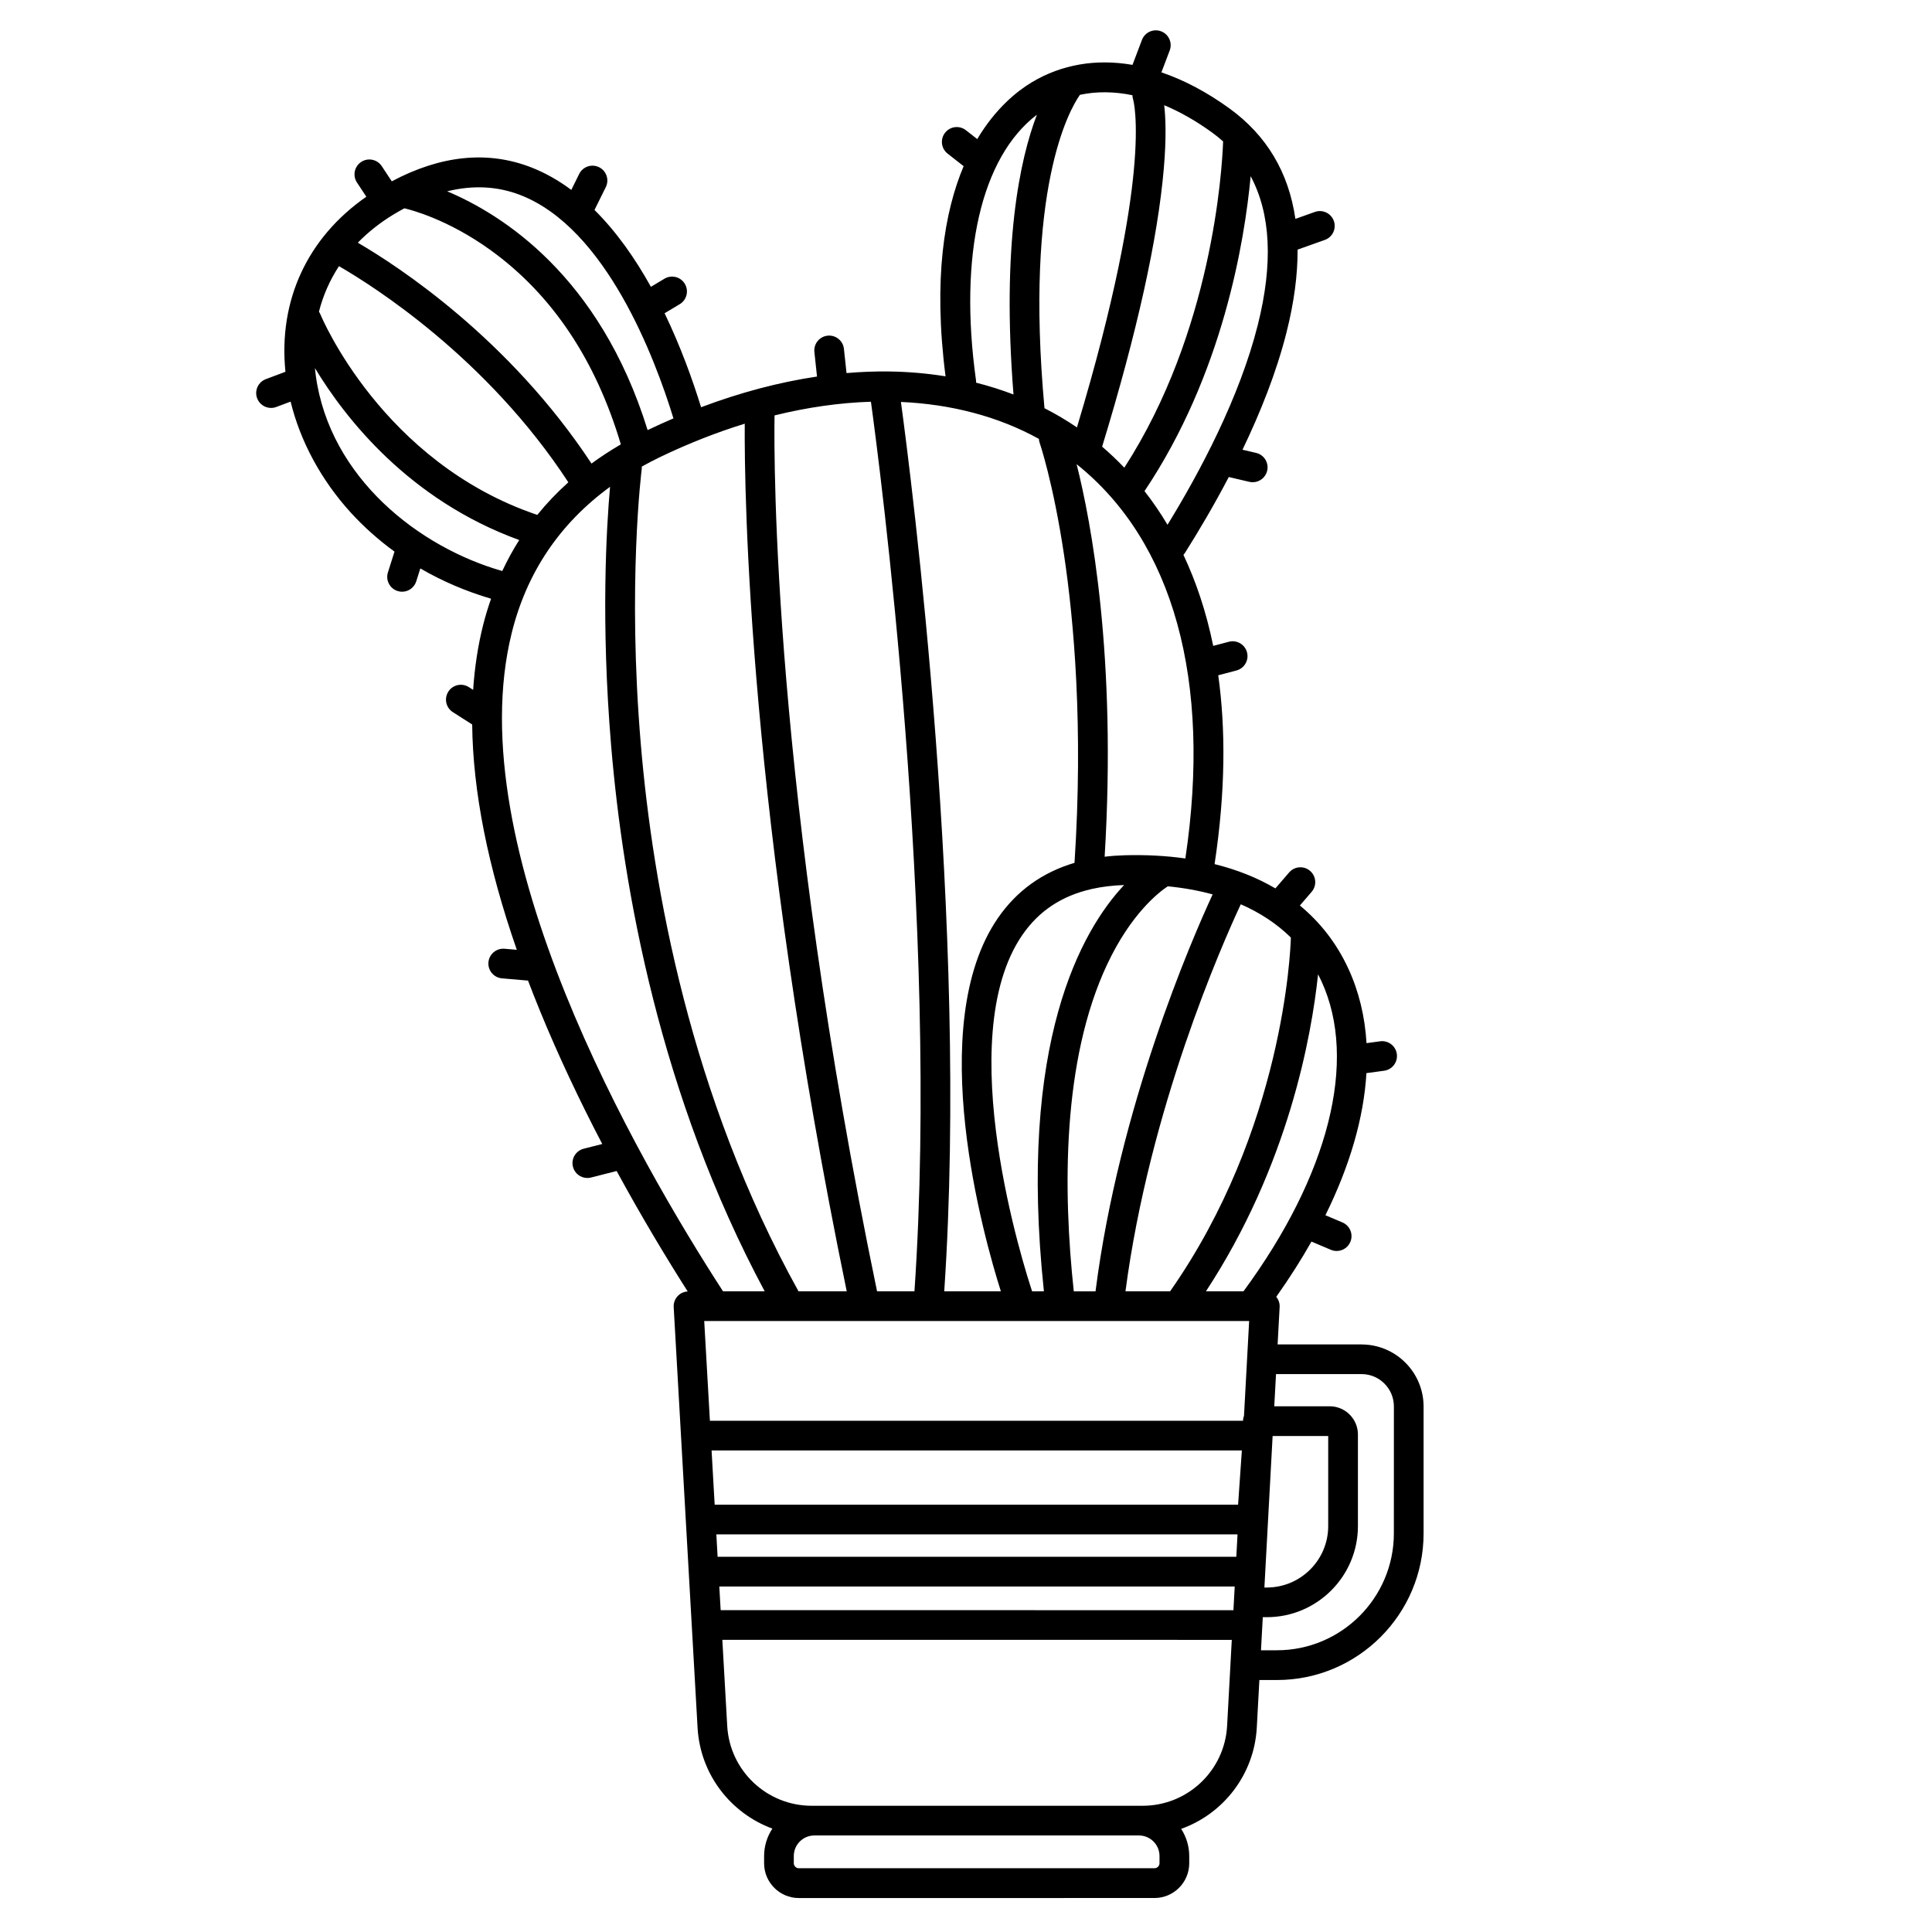<?xml version="1.0" encoding="UTF-8"?>
<!-- Uploaded to: ICON Repo, www.svgrepo.com, Generator: ICON Repo Mixer Tools -->
<svg fill="#000000" width="800px" height="800px" version="1.1" viewBox="144 144 512 512" xmlns="http://www.w3.org/2000/svg">
 <path d="m504.82 500.29h-22.242l0.539-9.926c0.055-0.984-0.277-1.934-0.898-2.691 3.473-4.902 6.594-9.793 9.328-14.641l5.144 2.18c0.5 0.211 1.02 0.312 1.535 0.312 1.531 0 2.992-0.902 3.625-2.402 0.848-2-0.086-4.312-2.09-5.16l-4.516-1.914c6.496-13.137 10.176-25.867 10.871-37.66l4.684-0.633c2.156-0.289 3.664-2.273 3.375-4.426s-2.269-3.668-4.426-3.375l-3.609 0.488c-0.422-7.051-2.016-13.691-4.832-19.781-3.055-6.613-7.383-12.195-12.828-16.695l3.117-3.621c1.418-1.648 1.234-4.133-0.414-5.551-1.648-1.422-4.133-1.234-5.551 0.414l-3.641 4.227c-4.766-2.805-10.16-4.961-16.117-6.438 2.953-19.52 2.922-36.062 0.969-50.039l4.824-1.273c2.102-0.555 3.356-2.711 2.801-4.812-0.555-2.102-2.707-3.352-4.812-2.801l-4.144 1.094c-1.887-9.246-4.644-17.234-7.887-24.117 0.141-0.156 0.27-0.324 0.387-0.508 3.621-5.731 7.688-12.598 11.625-20.125l5.445 1.273c0.301 0.07 0.602 0.105 0.902 0.105 1.785 0 3.402-1.227 3.828-3.039 0.496-2.117-0.82-4.234-2.934-4.731l-3.606-0.844c4.738-9.852 9.004-20.516 11.676-31.133 1.992-7.914 2.961-15.215 2.926-21.898l7.219-2.57c2.047-0.73 3.117-2.981 2.387-5.027-0.73-2.047-2.981-3.121-5.027-2.387l-5.164 1.84c-1.781-12.324-7.609-22.117-17.473-29.27-5.992-4.344-12.059-7.535-18.031-9.562l2.199-5.805c0.77-2.031-0.254-4.305-2.285-5.074-2.035-0.77-4.305 0.254-5.074 2.285l-2.504 6.613c-9.605-1.664-18.758-0.156-26.707 4.625-3.801 2.285-9.512 6.785-14.438 15.039l-3-2.348c-1.715-1.34-4.184-1.039-5.527 0.672-1.34 1.711-1.039 4.188 0.672 5.527l4.25 3.328c-5.082 12.051-8.113 29.805-4.793 55.695-4.91-0.793-9.98-1.23-15.176-1.289-3.629-0.043-7.324 0.105-11.066 0.426l-0.688-6.418c-0.23-2.16-2.168-3.723-4.332-3.496-2.16 0.23-3.727 2.172-3.496 4.332l0.695 6.5c-10.043 1.496-20.371 4.234-30.723 8.133-2.238-7.234-5.41-16.07-9.668-24.906l4.004-2.398c1.863-1.117 2.473-3.535 1.355-5.398-1.117-1.867-3.535-2.473-5.398-1.355l-3.586 2.148c-4.133-7.438-9.086-14.555-14.953-20.367l2.996-6.055c0.965-1.949 0.168-4.309-1.781-5.273-1.949-0.961-4.309-0.164-5.273 1.781l-2.09 4.231c-3.336-2.484-6.918-4.547-10.766-6.027-11.48-4.414-23.848-3.137-36.809 3.754l-2.656-4.023c-1.199-1.812-3.641-2.312-5.453-1.113-1.812 1.199-2.312 3.641-1.117 5.453l2.484 3.762c-15.629 10.867-23.348 27.508-21.441 46.395l-5.199 1.953c-2.035 0.766-3.066 3.035-2.301 5.07 0.594 1.578 2.094 2.555 3.688 2.555 0.461 0 0.926-0.082 1.383-0.25l3.801-1.426c2.562 10.52 8.086 20.777 15.918 29.383 3.484 3.828 7.383 7.289 11.613 10.367l-1.742 5.508c-0.656 2.074 0.492 4.285 2.566 4.941 0.395 0.125 0.793 0.184 1.188 0.184 1.672 0 3.223-1.074 3.75-2.75l1.082-3.422c5.793 3.367 12.082 6.066 18.746 8.027-0.809 2.32-1.539 4.695-2.148 7.144-1.34 5.379-2.199 11.055-2.602 17.008l-1.145-0.73c-1.832-1.168-4.266-0.629-5.434 1.203-1.168 1.832-0.629 4.266 1.203 5.434l5.121 3.266c0.191 17.684 4.144 37.629 11.828 59.715l-3.258-0.281c-2.148-0.176-4.074 1.418-4.262 3.582-0.188 2.164 1.418 4.074 3.582 4.262l6.91 0.598c4.18 10.992 9.227 22.484 15.168 34.469 1.488 3.004 2.992 5.945 4.504 8.832l-4.926 1.254c-2.106 0.535-3.379 2.676-2.844 4.785 0.453 1.781 2.055 2.969 3.812 2.969 0.32 0 0.648-0.039 0.973-0.121l6.797-1.73c6.703 12.324 13.301 23.234 18.828 31.922-1 0.059-1.949 0.477-2.641 1.211-0.742 0.785-1.129 1.844-1.07 2.926l1.949 34.297v0.004l1.262 22.242 0.785 13.809v0.004l0.379 6.68 1.957 34.457c0.703 12.371 8.785 22.664 19.82 26.715-1.379 2.098-2.191 4.602-2.191 7.297v1.895c0 5.082 4.133 9.215 9.215 9.215l94.234-0.008c5.082 0 9.215-4.133 9.215-9.215v-1.895c0-2.656-0.789-5.129-2.137-7.211 11.176-3.996 19.363-14.383 20.043-26.875l0.684-12.574h4.664c21.422 0 38.852-17.43 38.852-38.852v-33.637c-0.004-9.066-7.375-16.438-16.441-16.438zm-170.12 65.512-0.078-1.363h136.59l-0.223 4.137-0.117 2.141-135.89-0.004zm-4.074-71.715h144.41l-1.363 25.102c-0.16 0.41-0.254 0.855-0.27 1.324h-141.27zm86.895-7.871c-1.805-5.414-21.648-66.91-2.535-94.52 4.352-6.285 10.355-10.27 18.207-12.07 0.07-0.012 0.141-0.035 0.211-0.051 2.621-0.586 5.449-0.926 8.488-1.031-11.234 11.992-28.246 41.574-21.246 107.67zm-84.605 48.184-0.34-6.016h140.53l-1 14.371h-138.71zm0.922 16.227h138.12l-0.324 5.938h-137.46zm147.42-26.062h14.73v23.871c0 8.973-7.301 16.273-16.273 16.273h-0.637zm12.039-122.36c0.301 0.578 0.594 1.164 0.871 1.762 9.793 21.191 1.859 51.668-20.633 82.246h-9.949c21.828-33.293 27.984-67.598 29.711-84.008zm-20.477-18.559c5.141 2.242 9.59 5.191 13.273 8.816-0.094 3.449-1.965 50.871-32.004 93.75h-11.828c6.371-48.457 25.629-92.008 30.559-102.57zm-38.496 102.57h-5.762c-2.852-26.523-3.164-61.141 8.871-86.695 6.285-13.336 13.59-19.016 16.035-20.637 4.223 0.406 8.188 1.125 11.891 2.144-5.644 12.203-24.793 56.328-31.035 105.19zm23.809-114.71c-5.019-0.711-10.367-1.004-16.02-0.852-1.848 0.051-3.637 0.18-5.371 0.387 3.223-53.066-3.582-88.793-7.43-104.03 25.668 20.523 35.859 57.445 28.82 104.5zm17.301-180.81c5.34 9.957 5.984 23.152 1.891 39.434-4.844 19.246-15.293 38.887-23.922 52.941-1.957-3.277-4.008-6.246-6.098-8.922 20.781-31 26.535-66.293 28.129-83.453zm-23-2.184c0.691-8.141 0.461-13.438 0.09-16.633 4.188 1.75 8.441 4.164 12.68 7.234 1.035 0.75 2.008 1.543 2.934 2.367-0.281 7.734-2.887 50.418-26.184 86.465-1.992-2.09-3.969-3.941-5.879-5.574 9.266-30.316 14.777-55.168 16.359-73.859zm-22.25-19.379c4.379-0.941 9.062-0.898 13.918 0.105 0.012 0.383 0.062 0.77 0.195 1.152 0.016 0.051 1.473 5.066 0.164 18.891-1.145 12.109-4.711 33.598-15.062 67.988-2.742-1.871-5.617-3.566-8.602-5.09-5.316-58.055 6.519-78.934 9.387-83.047zm-11.395 5.269c-4.551 11.898-9.363 34.465-6.203 74.141-3.203-1.223-6.508-2.266-9.906-3.125 0.004-0.195 0.004-0.391-0.023-0.59-4.648-33.258 1.375-59.191 16.133-70.426zm0.523 85.902c0.023 0.328 0.078 0.66 0.191 0.988 0.035 0.102 3.598 10.551 6.481 29.766 2.594 17.289 5.137 45.332 2.773 81.605-8.5 2.523-15.285 7.387-20.246 14.555-19.809 28.629-3.633 85.258 0.73 98.992h-15.008c6.531-96.734-8.754-215.67-11.477-235.69 13.422 0.605 25.824 3.863 36.555 9.785zm-70.051-6.215c8.742-2.156 17.301-3.363 25.543-3.625 2.191 15.922 18.254 137.62 11.535 235.75h-9.91c-27.656-133.45-27.355-220.35-27.168-232.12zm-7.898 2.195c-0.125 18.527 0.934 103.35 27.027 229.93h-12.773c-28.703-51.711-38.598-107.12-41.797-144.98-3.578-42.367 0.195-72.551 0.234-72.848 0.031-0.246 0.035-0.488 0.02-0.727 1.566-0.871 3.16-1.719 4.82-2.516 7.543-3.625 15.055-6.574 22.469-8.859zm-59.551-60.629c22.793 8.766 35.777 43.293 40.66 59.223-2.285 0.98-4.57 2.008-6.848 3.102-12.703-40.996-38.738-57.238-53.121-63.277 6.789-1.676 13.25-1.375 19.309 0.953zm-33.625 5.246c0.996-0.609 1.988-1.164 2.973-1.695 1.547 0.352 11.484 2.856 22.934 11.145 16.211 11.734 27.781 29.035 34.434 51.414-2.731 1.59-5.324 3.285-7.777 5.082-21.852-33.129-51.184-52.262-61.926-58.527 2.688-2.766 5.812-5.254 9.363-7.418zm-14.359 13.637c9.098 5.254 39.254 24.316 60.789 57.281-3.004 2.691-5.75 5.57-8.23 8.637-41.086-13.879-57.227-52.535-57.461-53.109-0.109-0.27-0.246-0.516-0.402-0.746 1.094-4.305 2.875-8.352 5.305-12.062zm-6.141 29.023c-0.094-0.68-0.168-1.352-0.23-2.023 8.035 13.316 24.922 34.945 54.141 45.578-1.664 2.621-3.16 5.363-4.492 8.211-21.941-6.231-45.684-24.621-49.418-51.766zm51.934 68.133c3.992-16.031 12.742-28.98 26.047-38.68-0.953 10.719-2.461 35.852 0.293 68.668 3.172 37.766 12.875 92.645 40.688 144.53h-11.043c-22.602-34.898-70.191-117.45-55.984-174.52zm171.66 326.07c0 0.738-0.602 1.34-1.34 1.34h-94.234c-0.738 0-1.344-0.602-1.344-1.344v-1.895c0-3.004 2.441-5.445 5.445-5.445h86.027c3.004 0 5.445 2.441 5.445 5.445zm-4.457-15.215h-87.727c-11.875 0-21.703-9.285-22.375-21.141l-1.297-22.832 135.01 0.004-1.238 22.777c-0.645 11.883-10.477 21.191-22.375 21.191zm66.562-72.191c0 17.082-13.898 30.98-30.98 30.98h-4.234l0.477-8.766h1.066c13.316 0 24.148-10.832 24.148-24.145v-24.27c0-4.121-3.356-7.477-7.477-7.477h-14.695l0.465-8.531h22.672c4.723 0 8.566 3.844 8.566 8.566z"/>
</svg>